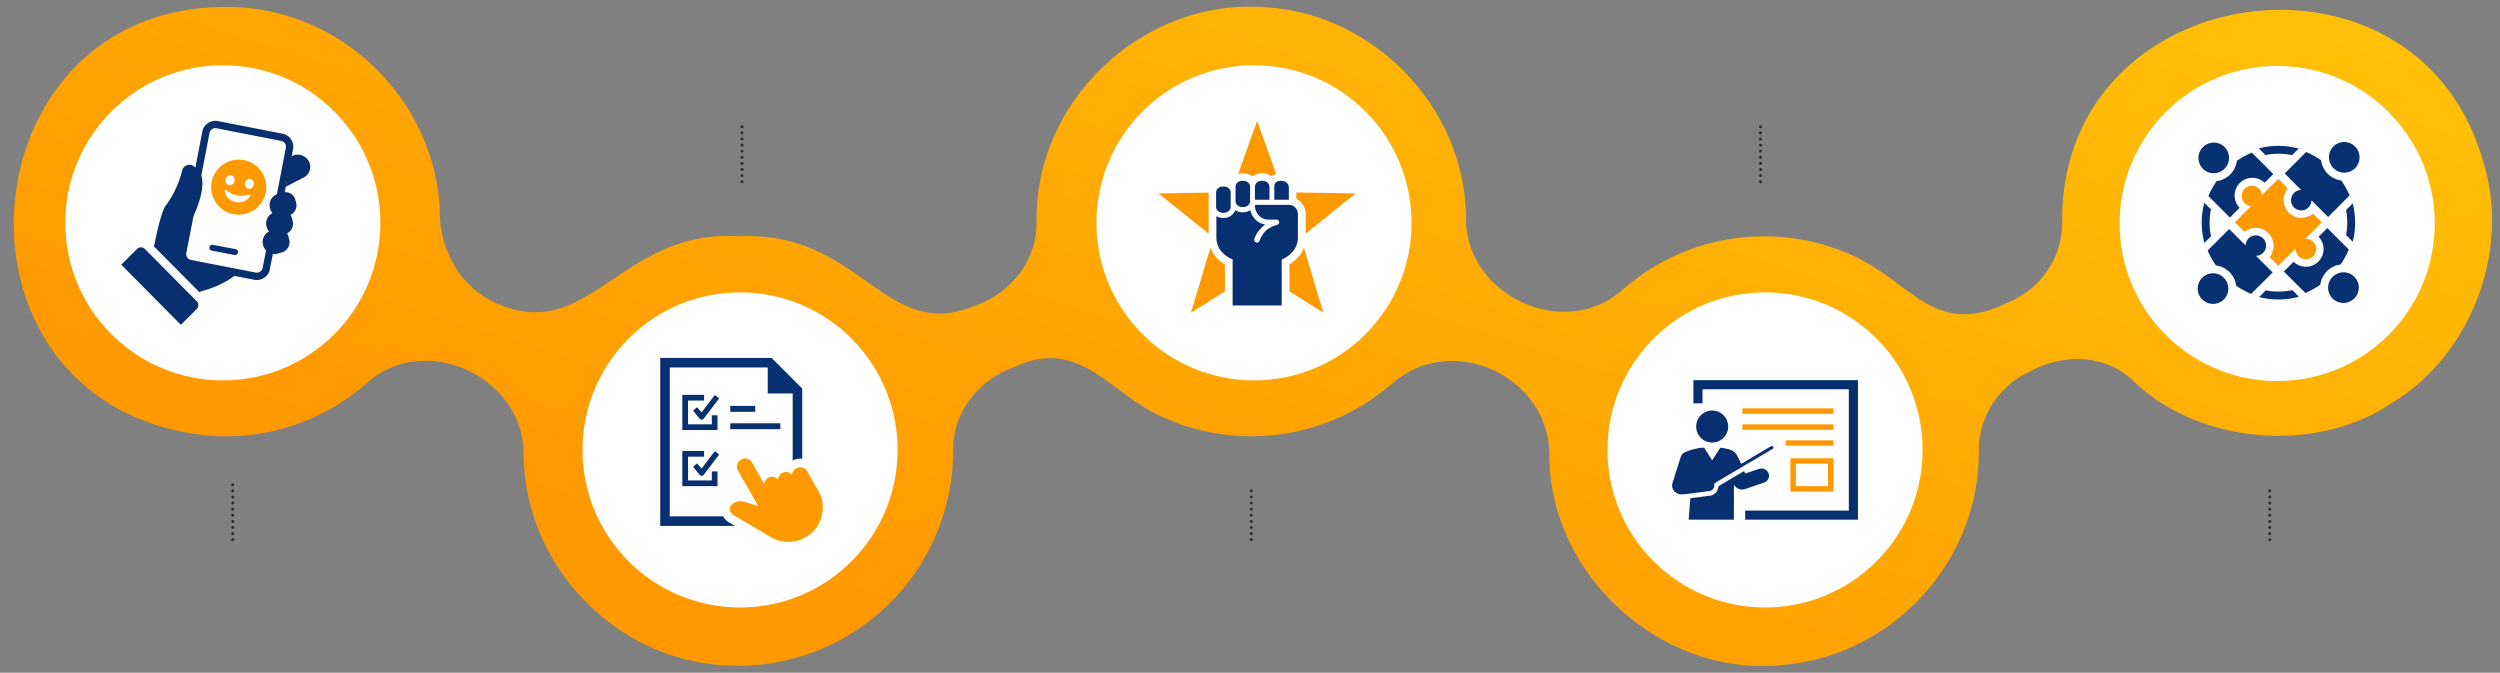 <svg xmlns="http://www.w3.org/2000/svg" xmlns:xlink="http://www.w3.org/1999/xlink" width="1255.875" height="337.957" viewBox="0 0 1255.875 337.957">
  <rect x="0" y="0" width="1255.875" height="337.957" fill="#808080" stroke="none"/>
  <defs>
    <linearGradient id="linear-gradient" x1="0.051" y1="0.543" x2="1.293" y2="-0.558" gradientUnits="objectBoundingBox">
      <stop offset="0" stop-color="#f90"/>
      <stop offset="1" stop-color="#ffdf0d"/>
    </linearGradient>
  </defs>
  <g id="グループ_16133" data-name="グループ 16133" transform="translate(-324 -15267.675)">
    <path id="パス_4516" data-name="パス 4516" d="M1941.35,1380.223c38.231-23.633,58.608-75.77,44.469-120.517-33.438-117.6-212.842-92.213-211.409,30.573a43.35,43.35,0,0,1-25.648,39.62c-37.9,19.338-48.729-8.224-78.666-22.433a107.612,107.612,0,0,0-99.417,4.438,109.278,109.278,0,0,0-17.087,12.246c-29.292,26.37-79.51,2.729-78.722-36.6-.589-55.091-46.58-102.238-100.834-105.215-60.559-4.716-115.917,46.145-114.9,107.986.253,19.6-13.283,35.854-31.377,42.136-44.993,18.525-56.9-38.151-118.4-35.074-58.994-3.663-74.976,54.2-121.245,33.8-19.416-8.478-29.484-28.416-28.809-49.017-3.735-52.663-46.228-95.546-98.858-99.713-141.771-8.869-158.5,201.68-16.824,215.113a107.474,107.474,0,0,0,78.791-26.18c29.394-26.83,79.778-3.207,79.1,36.3.726,53.143,42.591,99.072,95.455,104.742a108,108,0,0,0,120.273-107.18c-.361-19.719,13.143-36.151,31.378-42.467,32.27-14.661,47.112,13.259,72.919,24.988a107.51,107.51,0,0,0,94.887-1.935,108.637,108.637,0,0,0,20.845-14.058c30.085-27.025,79.756-4.274,79.51,35.91.2,61.091,58.02,112.192,118.475,104.9,53.8-5.021,97.641-51.448,97.255-107.673a43.349,43.349,0,0,1,25.646-39.567c16.354-9.069,37.4-8.867,51.418,4.251C1842.814,1402.095,1902.874,1407.239,1941.35,1380.223Z" transform="translate(-414.443 14088.987)" fill="url(#linear-gradient)"/>
    <path id="パス_4518" data-name="パス 4518" d="M1722.591,1373.935a.74.74,0,0,1,.738-.738h0a.738.738,0,0,1,.738.738h0a.738.738,0,0,1-.738.738h0A.74.74,0,0,1,1722.591,1373.935Zm0-3.067a.741.741,0,0,1,.738-.738h0a.738.738,0,0,1,.738.738h0a.735.735,0,0,1-.738.738h0A.738.738,0,0,1,1722.591,1370.868Zm0-3.063a.738.738,0,0,1,.738-.738h0a.736.736,0,0,1,.738.738h0a.738.738,0,0,1-.738.738h0A.74.74,0,0,1,1722.591,1367.805Zm0-3.067a.738.738,0,0,1,.738-.738h0a.736.736,0,0,1,.738.738h0a.738.738,0,0,1-.738.738h0A.74.74,0,0,1,1722.591,1364.738Zm0-3.067a.738.738,0,0,1,.738-.738h0a.735.735,0,0,1,.738.738h0a.738.738,0,0,1-.738.738h0A.74.74,0,0,1,1722.591,1361.671Zm0-3.067a.74.74,0,0,1,.738-.738h0a.738.738,0,0,1,.738.738h0a.736.736,0,0,1-.738.738h0A.738.738,0,0,1,1722.591,1358.6Zm0-3.063a.738.738,0,0,1,.738-.738h0a.736.736,0,0,1,.738.738h0a.738.738,0,0,1-.738.738h0A.74.74,0,0,1,1722.591,1355.541Zm0-3.067a.738.738,0,0,1,.738-.738h0a.736.736,0,0,1,.738.738h0a.738.738,0,0,1-.738.738h0A.74.74,0,0,1,1722.591,1352.474Zm0-3.067a.738.738,0,0,1,.738-.738h0a.736.736,0,0,1,.738.738h0a.736.736,0,0,1-.738.738h0A.738.738,0,0,1,1722.591,1349.407Z" transform="translate(-1026.571 13985.032)" fill="#2c2c2c"/>
    <path id="パス_4519" data-name="パス 4519" d="M1723.329,1341.852a.744.744,0,0,1-.52-.214.765.765,0,0,1-.218-.524.942.942,0,0,1,.015-.144.987.987,0,0,1,.044-.137.855.855,0,0,1,.067-.129.674.674,0,0,1,.092-.111.761.761,0,0,1,1.044,0,.737.737,0,0,1-.524,1.259Z" transform="translate(-1026.571 13990.259)" fill="#2c2c2c"/>
    <path id="パス_4521" data-name="パス 4521" d="M3108.911,1373.935a.738.738,0,0,1,.738-.738h0a.74.74,0,0,1,.738.738h0a.74.74,0,0,1-.738.738h0A.738.738,0,0,1,3108.911,1373.935Zm0-3.067a.738.738,0,0,1,.738-.738h0a.74.74,0,0,1,.738.738h0a.738.738,0,0,1-.738.738h0A.735.735,0,0,1,3108.911,1370.868Zm0-3.063a.736.736,0,0,1,.738-.738h0a.738.738,0,0,1,.738.738h0a.74.74,0,0,1-.738.738h0A.738.738,0,0,1,3108.911,1367.805Zm0-3.067a.736.736,0,0,1,.738-.738h0a.738.738,0,0,1,.738.738h0a.74.74,0,0,1-.738.738h0A.738.738,0,0,1,3108.911,1364.738Zm0-3.067a.735.735,0,0,1,.738-.738h0a.738.738,0,0,1,.738.738h0a.74.74,0,0,1-.738.738h0A.738.738,0,0,1,3108.911,1361.671Zm0-3.067a.738.738,0,0,1,.738-.738h0a.74.74,0,0,1,.738.738h0a.738.738,0,0,1-.738.738h0A.736.736,0,0,1,3108.911,1358.6Zm0-3.063a.736.736,0,0,1,.738-.738h0a.738.738,0,0,1,.738.738h0a.74.74,0,0,1-.738.738h0A.738.738,0,0,1,3108.911,1355.541Zm0-3.067a.736.736,0,0,1,.738-.738h0a.738.738,0,0,1,.738.738h0a.74.74,0,0,1-.738.738h0A.738.738,0,0,1,3108.911,1352.474Zm0-3.067a.736.736,0,0,1,.738-.738h0a.738.738,0,0,1,.738.738h0a.738.738,0,0,1-.738.738h0A.736.736,0,0,1,3108.911,1349.407Z" transform="translate(-1901.246 13985.032)" fill="#2c2c2c"/>
    <path id="パス_4522" data-name="パス 4522" d="M3109.649,1341.837a.731.731,0,0,1-.738-.738.775.775,0,0,1,.055-.28.856.856,0,0,1,.066-.129.958.958,0,0,1,.092-.111.741.741,0,0,1,.114-.092.869.869,0,0,1,.126-.066.879.879,0,0,1,.14-.044.751.751,0,0,1,.288,0,.847.847,0,0,1,.137.044.891.891,0,0,1,.129.066.7.7,0,0,1,.111.092.692.692,0,0,1,.092.111.856.856,0,0,1,.066.129.982.982,0,0,1,.044.136.959.959,0,0,1,.015.144.722.722,0,0,1-.218.524.7.7,0,0,1-.24.159A.731.731,0,0,1,3109.649,1341.837Z" transform="translate(-1901.246 13990.274)" fill="#2c2c2c"/>
    <path id="パス_4523" data-name="パス 4523" d="M1030.179,1829.083a.736.736,0,0,1-.284-.055.747.747,0,0,1-.24-.162.676.676,0,0,1-.092-.111.807.807,0,0,1-.066-.125.892.892,0,0,1-.044-.14.955.955,0,0,1-.011-.144.738.738,0,0,1,.214-.52.761.761,0,0,1,1.044,0,.731.731,0,0,1,.214.52.716.716,0,0,1-.214.52A.731.731,0,0,1,1030.179,1829.083Z" transform="translate(-589.239 13682.849)" fill="#2c2c2c"/>
    <path id="パス_4524" data-name="パス 4524" d="M1029.431,1861.165a.738.738,0,0,1,.738-.738h0a.736.736,0,0,1,.738.738h0a.738.738,0,0,1-.738.738h0A.74.74,0,0,1,1029.431,1861.165Zm0-3.067a.738.738,0,0,1,.738-.738h0a.736.736,0,0,1,.738.738h0a.738.738,0,0,1-.738.738h0A.74.74,0,0,1,1029.431,1858.1Zm0-3.067a.74.74,0,0,1,.738-.738h0a.738.738,0,0,1,.738.738h0a.736.736,0,0,1-.738.738h0A.738.738,0,0,1,1029.431,1855.031Zm0-3.067a.74.74,0,0,1,.738-.738h0a.738.738,0,0,1,.738.738h0a.736.736,0,0,1-.738.738h0A.738.738,0,0,1,1029.431,1851.964Zm0-3.063a.738.738,0,0,1,.738-.738h0a.736.736,0,0,1,.738.738h0a.738.738,0,0,1-.738.738h0A.74.74,0,0,1,1029.431,1848.9Zm0-3.067a.738.738,0,0,1,.738-.738h0a.736.736,0,0,1,.738.738h0a.738.738,0,0,1-.738.738h0A.74.74,0,0,1,1029.431,1845.834Zm0-3.067a.74.74,0,0,1,.738-.738h0a.738.738,0,0,1,.738.738h0a.736.736,0,0,1-.738.738h0A.738.738,0,0,1,1029.431,1842.767Zm0-3.067a.741.741,0,0,1,.738-.738h0a.738.738,0,0,1,.738.738h0a.735.735,0,0,1-.738.738h0A.738.738,0,0,1,1029.431,1839.7Zm0-3.063a.738.738,0,0,1,.738-.738h0a.736.736,0,0,1,.738.738h0a.738.738,0,0,1-.738.738h0A.74.74,0,0,1,1029.431,1836.637Z" transform="translate(-589.233 13677.622)" fill="#2c2c2c"/>
    <path id="パス_4527" data-name="パス 4527" d="M2415.751,1861.165a.736.736,0,0,1,.738-.738h0a.738.738,0,0,1,.738.738h0a.74.74,0,0,1-.738.738h0A.738.738,0,0,1,2415.751,1861.165Zm0-3.067a.736.736,0,0,1,.738-.738h0a.738.738,0,0,1,.738.738h0a.74.74,0,0,1-.738.738h0A.738.738,0,0,1,2415.751,1858.1Zm0-3.067a.738.738,0,0,1,.738-.738h0a.74.74,0,0,1,.738.738h0a.738.738,0,0,1-.738.738h0A.736.736,0,0,1,2415.751,1855.031Zm0-3.067a.738.738,0,0,1,.738-.738h0a.74.74,0,0,1,.738.738h0a.738.738,0,0,1-.738.738h0A.736.736,0,0,1,2415.751,1851.964Zm0-3.063a.736.736,0,0,1,.738-.738h0a.738.738,0,0,1,.738.738h0a.74.74,0,0,1-.738.738h0A.738.738,0,0,1,2415.751,1848.9Zm0-3.067a.736.736,0,0,1,.738-.738h0a.738.738,0,0,1,.738.738h0a.74.74,0,0,1-.738.738h0A.738.738,0,0,1,2415.751,1845.834Zm0-3.067a.738.738,0,0,1,.738-.738h0a.74.74,0,0,1,.738.738h0a.738.738,0,0,1-.738.738h0A.736.736,0,0,1,2415.751,1842.767Zm0-3.067a.738.738,0,0,1,.738-.738h0a.74.74,0,0,1,.738.738h0a.738.738,0,0,1-.738.738h0A.736.736,0,0,1,2415.751,1839.7Zm0-3.063a.736.736,0,0,1,.738-.738h0a.738.738,0,0,1,.738.738h0a.74.74,0,0,1-.738.738h0A.738.738,0,0,1,2415.751,1836.637Z" transform="translate(-1463.908 13677.622)" fill="#2c2c2c"/>
    <path id="パス_4530" data-name="パス 4530" d="M3802.061,1861.165a.738.738,0,0,1,.738-.738h0a.735.735,0,0,1,.738.738h0a.738.738,0,0,1-.738.738h0A.74.74,0,0,1,3802.061,1861.165Zm0-3.067a.738.738,0,0,1,.738-.738h0a.736.736,0,0,1,.738.738h0a.738.738,0,0,1-.738.738h0A.74.74,0,0,1,3802.061,1858.1Zm0-3.067a.74.74,0,0,1,.738-.738h0a.738.738,0,0,1,.738.738h0a.735.735,0,0,1-.738.738h0A.738.738,0,0,1,3802.061,1855.031Zm0-3.067a.74.74,0,0,1,.738-.738h0a.738.738,0,0,1,.738.738h0a.736.736,0,0,1-.738.738h0A.738.738,0,0,1,3802.061,1851.964Zm0-3.063a.738.738,0,0,1,.738-.738h0a.736.736,0,0,1,.738.738h0a.738.738,0,0,1-.738.738h0A.74.74,0,0,1,3802.061,1848.9Zm0-3.067a.738.738,0,0,1,.738-.738h0a.735.735,0,0,1,.738.738h0a.738.738,0,0,1-.738.738h0A.74.74,0,0,1,3802.061,1845.834Zm0-3.067a.74.74,0,0,1,.738-.738h0a.738.738,0,0,1,.738.738h0a.736.736,0,0,1-.738.738h0A.738.738,0,0,1,3802.061,1842.767Zm0-3.067a.74.74,0,0,1,.738-.738h0a.738.738,0,0,1,.738.738h0a.735.735,0,0,1-.738.738h0A.738.738,0,0,1,3802.061,1839.7Zm0-3.063a.738.738,0,0,1,.738-.738h0a.736.736,0,0,1,.738.738h0a.738.738,0,0,1-.738.738h0A.74.74,0,0,1,3802.061,1836.637Z" transform="translate(-2338.577 13677.622)" fill="#2c2c2c"/>
    <circle id="楕円形_447" data-name="楕円形 447" cx="79.152" cy="79.152" r="79.152" transform="translate(324 15379.612) rotate(-45)" fill="#fff"/>
    <circle id="楕円形_439" data-name="楕円形 439" cx="79.152" cy="79.152" r="79.152" transform="translate(842 15379.612) rotate(-45)" fill="#fff"/>
    <circle id="楕円形_437" data-name="楕円形 437" cx="79.152" cy="79.152" r="79.152" transform="translate(1356 15379.948) rotate(-45)" fill="#fff"/>
    <circle id="楕円形_438" data-name="楕円形 438" cx="79.152" cy="79.152" r="79.152" transform="translate(1098.728 15493.694) rotate(-45)" fill="#fff"/>
    <circle id="楕円形_446" data-name="楕円形 446" cx="79.152" cy="79.152" r="79.152" transform="translate(583.821 15493.694) rotate(-45)" fill="#fff"/>
    <g id="グループ_15126" data-name="グループ 15126" transform="translate(655.66 15447.474)">
      <g id="グループ_15427" data-name="グループ 15427" transform="translate(0 0)">
        <g id="グループ_15419" data-name="グループ 15419" transform="translate(35.18 32.839)">
          <g id="グループ_15418" data-name="グループ 15418">
            <rect id="長方形_9878" data-name="長方形 9878" width="25.18" height="2.964" fill="#083070"/>
          </g>
        </g>
        <g id="グループ_15421" data-name="グループ 15421" transform="translate(35.18 24.112)">
          <g id="グループ_15420" data-name="グループ 15420">
            <rect id="長方形_9879" data-name="長方形 9879" width="12.57" height="2.963" fill="#083070"/>
          </g>
        </g>
        <g id="グループ_15422" data-name="グループ 15422" transform="translate(16.52 18.634)">
          <path id="パス_10276" data-name="パス 10276" d="M1114.876,1090.744l-1.939,1.788,3.215,3.951a1.37,1.37,0,0,0,1.087.53h.019a1.393,1.393,0,0,0,1.09-.56l7.667-10.113-2.167-1.707-6.642,8.723Zm2.363,6.128Z" transform="translate(-1112.937 -1084.635)" fill="#083070"/>
        </g>
        <g id="グループ_15423" data-name="グループ 15423" transform="translate(11.102 18.547)">
          <path id="パス_10277" data-name="パス 10277" d="M1111.665,1099.188h-11.938v-11.94h8.055v-2.871h-10.926v17.683h17.681v-7.413h-2.871Z" transform="translate(-1096.855 -1084.376)" fill="#083070"/>
        </g>
        <g id="グループ_15424" data-name="グループ 15424" transform="translate(16.52 46.83)">
          <path id="パス_10278" data-name="パス 10278" d="M1114.876,1174.445l-1.939,1.789,3.215,3.951a1.37,1.37,0,0,0,1.087.531h.019a1.393,1.393,0,0,0,1.09-.56l7.667-10.113-2.167-1.707-6.642,8.723Zm2.363,6.128Z" transform="translate(-1112.937 -1168.336)" fill="#083070"/>
        </g>
        <g id="グループ_15425" data-name="グループ 15425" transform="translate(11.102 46.743)">
          <path id="パス_10279" data-name="パス 10279" d="M1111.665,1182.89h-11.938v-11.94h8.055v-2.871h-10.926v17.683h17.681v-7.413h-2.871Z" transform="translate(-1096.855 -1168.078)" fill="#083070"/>
        </g>
        <g id="グループ_15426" data-name="グループ 15426">
          <path id="パス_10280" data-name="パス 10280" d="M1098.659,1112.11l-.117-.072a10.235,10.235,0,0,1-1.533-1.186,8.291,8.291,0,0,1-1.518-1.936H1068.7v-74.79h49.166l.042.043v13.016h12.527v33.7a8.205,8.205,0,0,1,3.816-.977h.031a8.3,8.3,0,0,1,.958.058v-35.253l-15.385-15.387H1063.9v84.4h37.5Z" transform="translate(-1063.899 -1029.321)" fill="#083173"/>
        </g>
      </g>
      <g id="グループ_15428" data-name="グループ 15428" transform="translate(34.934 50.514)">
        <path id="パス_10281" data-name="パス 10281" d="M1212.933,1197.1l-6.5-11.467a3.9,3.9,0,0,0-3.362-1.963h-.019a3.869,3.869,0,0,0-1.884.506l-.359.2a3.849,3.849,0,0,0-1.817,2.34,3.93,3.93,0,0,0-.139.9,3.866,3.866,0,0,0-3.086-1.541h-.02a3.859,3.859,0,0,0-1.884.505,3.91,3.91,0,0,0-1.951,3.294,3.868,3.868,0,0,0-3-1.428h-.019a3.866,3.866,0,0,0-1.885.506l-.084.047a3.867,3.867,0,0,0-1.954,3.168l-6.23-10.941a3.869,3.869,0,0,0-3.361-1.962h-.02a3.862,3.862,0,0,0-1.884.506l-.333.19a3.884,3.884,0,0,0-1.453,5.284l10.225,17.993-6.07-1.951a8.32,8.32,0,0,0-2.847-.521h-.038a5.72,5.72,0,0,0-4.887,2.345,3.068,3.068,0,0,0,.677,4.023,5.818,5.818,0,0,0,.868.67l.014.009.021.013,19.826,11.647.024.014.007,0,.007,0,.024.012.025.013a16.159,16.159,0,0,0,7.239,1.672h.086c.238,0,.481-.007.724-.018a18.259,18.259,0,0,0,8.157-2.378,16.564,16.564,0,0,0,8.135-11.149C1214.735,1203.868,1214.35,1199.727,1212.933,1197.1Z" transform="translate(-1167.601 -1179.272)" fill="#f90"/>
      </g>
    </g>
    <g id="グループ_15133" data-name="グループ 15133" transform="translate(384.876 15328.372)">
      <g id="グループ_15555" data-name="グループ 15555" transform="translate(0 0)">
        <g id="グループ_15546" data-name="グループ 15546" transform="translate(82.694 16.98)">
          <g id="グループ_15545" data-name="グループ 15545">
            <path id="パス_10326" data-name="パス 10326" d="M2650.487,124.566a6.5,6.5,0,0,0-7.51-2.734l-.006,0-1.86.925-2.044,14.872,9.12-4.677.1-.058a5.992,5.992,0,0,0,2.87-3.685A5.894,5.894,0,0,0,2650.487,124.566Z" transform="translate(-2639.068 -121.517)" fill="#083070"/>
          </g>
        </g>
        <g id="グループ_15548" data-name="グループ 15548" transform="translate(28.978)">
          <g id="グループ_15547" data-name="グループ 15547">
            <path id="パス_10327" data-name="パス 10327" d="M2551.963,90.092a6.642,6.642,0,0,0-5.264-7.775l-32.53-6.35a6.658,6.658,0,0,0-7.784,5.268l-3.785,19.6-7.878,40.741a6.648,6.648,0,0,0,5.268,7.774l32.529,6.347a6.653,6.653,0,0,0,7.785-5.265l1.133-5.8,5.995-31.045Zm-3.618-.7-4.808,24.908-5.634,29.168-1.221,6.264a2.971,2.971,0,0,1-3.466,2.344l-32.53-6.35a2.96,2.96,0,0,1-2.344-3.462l3.072-15.84v0l.061-.3,4.145-21.459,4.388-22.735a2.971,2.971,0,0,1,3.466-2.344l32.53,6.35A2.966,2.966,0,0,1,2548.345,89.4Zm-46.972,36.936c.01.031.024.06.039.093l.061-.3C2501.412,126.254,2501.375,126.325,2501.374,126.332Z" transform="translate(-2494.601 -75.849)" fill="#083070"/>
          </g>
        </g>
        <g id="グループ_15550" data-name="グループ 15550" transform="translate(71.066 35.856)">
          <g id="グループ_15549" data-name="グループ 15549">
            <path id="パス_10328" data-name="パス 10328" d="M2621.8,172.95a.048.048,0,0,0-.024-.009,4.9,4.9,0,0,0-1.293-.517,4.349,4.349,0,0,0-.722-.118,5.016,5.016,0,0,0-1.843.161l-.962.261-.157.044-.932.257-.314.085a5.818,5.818,0,0,0-4.068,7.142l.1.348a5.666,5.666,0,0,0,1.133,2.177,5.814,5.814,0,0,0-2.968,6.713l.1.348a5.744,5.744,0,0,0,.26.741,5.674,5.674,0,0,0,.873,1.439,5.727,5.727,0,0,0-1.591,1.186,5.668,5.668,0,0,0-.821,1.115,5.974,5.974,0,0,0-.506,1.161,5.674,5.674,0,0,0-.2,2.479,5.168,5.168,0,0,0,.157.77l.093.349a5.8,5.8,0,0,0,2.13,3.113,6.075,6.075,0,0,0,.924.563c.046.025.092.047.137.069a5.873,5.873,0,0,0,1.347.424,5.758,5.758,0,0,0,2.038.016c.191-.032.377-.072.57-.122l.891-.247,1.171-.323a5.419,5.419,0,0,0,3.8-6.665l-.384-1.4a5.135,5.135,0,0,0-.72-1.544,5.423,5.423,0,0,0,2.84-6.3l-.385-1.4a5.073,5.073,0,0,0-.717-1.545,5.422,5.422,0,0,0,2.84-6.3l-.387-1.395A5.045,5.045,0,0,0,2621.8,172.95Z" transform="translate(-2607.796 -172.281)" fill="#083070"/>
          </g>
        </g>
        <g id="グループ_15552" data-name="グループ 15552" transform="translate(44.3 62.258)">
          <g id="グループ_15551" data-name="グループ 15551">
            <path id="パス_10329" data-name="パス 10329" d="M2549.046,248.429a1.5,1.5,0,0,1-.589.006l-11.435-2.184a1.493,1.493,0,0,1,.561-2.934l11.434,2.185a1.493,1.493,0,0,1,.03,2.928Z" transform="translate(-2535.809 -243.29)" fill="#083070"/>
          </g>
        </g>
        <g id="グループ_15553" data-name="グループ 15553" transform="translate(16.375 22.096)">
          <path id="パス_10330" data-name="パス 10330" d="M2478.763,184.864a2.96,2.96,0,0,1-2.343-3.462l3.745-19.4v0c-.015-.033-.028-.062-.039-.093a1.032,1.032,0,0,1,.1-.21c1.424-2.45,6.9-14.968,4.145-21.459a6.036,6.036,0,0,0-.94-1.543c-.273-.321-.471-.665-.708-.94-.145-.17-.3-.34-.472-.52a9.472,9.472,0,0,0-.9-.826c-.17-.144-.347-.278-.527-.412a3.744,3.744,0,0,0-1.195-.579,3.046,3.046,0,0,0-.4-.091c-.07-.013-.141-.02-.213-.029a3.762,3.762,0,0,0-1.733.209,3.644,3.644,0,0,0-2.3,2.546,50.2,50.2,0,0,1-5.021,12.711,46.153,46.153,0,0,1-3.272,5.021c-2.054,2.727-4.314,12.814-5.526,18.859a9.208,9.208,0,0,1-.451,1.536l22.843,23.023q.858-.336,1.745-.588a50.739,50.739,0,0,0,13.824-6.091,29.831,29.831,0,0,0,3.866-3.008Z" transform="translate(-2460.706 -135.276)" fill="#083070"/>
        </g>
        <g id="グループ_15554" data-name="グループ 15554" transform="translate(0 63.554)">
          <path id="パス_10331" data-name="パス 10331" d="M2446.646,285.7l-29.979-30.215,7.961-7.9a2.8,2.8,0,0,1,3.953.015l26.042,26.247a2.8,2.8,0,0,1-.016,3.952Z" transform="translate(-2416.667 -246.776)" fill="#083070"/>
        </g>
      </g>
      <g id="グループ_15556" data-name="グループ 15556" transform="translate(45.202 19.499)">
        <path id="パス_10332" data-name="パス 10332" d="M2557.15,129.263a13.824,13.824,0,1,0,7.762,17.943A13.754,13.754,0,0,0,2557.15,129.263Zm-11.65,8.9a2.745,2.745,0,0,1,.975-1.65,2.116,2.116,0,0,1,1.72-.45A2.429,2.429,0,0,1,2549.93,139a2.5,2.5,0,0,1-2.322,2.135,1.99,1.99,0,0,1-.373-.035A2.428,2.428,0,0,1,2545.5,138.158Zm12.373,8.341h0a6.427,6.427,0,0,1-5.8,3.236,7.712,7.712,0,0,1-1.44-.136,6.659,6.659,0,0,1-5.594-5.542.505.505,0,0,1,.847-.422,11.729,11.729,0,0,0,11.352,2.16.506.506,0,0,1,.633.7Zm1.741-5.655a2.74,2.74,0,0,1-.975,1.65,2.159,2.159,0,0,1-1.342.486,2.033,2.033,0,0,1-.378-.036,2.588,2.588,0,0,1,.959-5.042,2.112,2.112,0,0,1,1.435,1.05A2.741,2.741,0,0,1,2559.615,140.844Z" transform="translate(-2538.236 -128.291)" fill="#f90"/>
      </g>
    </g>
    <g id="グループ_15140" data-name="グループ 15140" transform="translate(1163.997 15458.651)">
      <g id="グループ_15627" data-name="グループ 15627" transform="translate(35.294 14.162)">
        <g id="グループ_15623" data-name="グループ 15623">
          <rect id="長方形_9891" data-name="長方形 9891" width="45.739" height="2.745" fill="#f90"/>
        </g>
        <g id="グループ_15624" data-name="グループ 15624" transform="translate(0 8.022)">
          <rect id="長方形_9892" data-name="長方形 9892" width="45.739" height="2.745" fill="#f90"/>
        </g>
        <g id="グループ_15625" data-name="グループ 15625" transform="translate(21.829 16.044)">
          <rect id="長方形_9893" data-name="長方形 9893" width="23.91" height="2.745" fill="#f90"/>
        </g>
        <g id="グループ_15626" data-name="グループ 15626" transform="translate(24.118 25.052)">
          <path id="パス_10372" data-name="パス 10372" d="M3036.277,1199.346H3057.9V1182.6h-21.621Zm2.745-14.005h16.13v11.26h-16.13Z" transform="translate(-3036.277 -1182.596)" fill="#f90"/>
        </g>
      </g>
      <g id="グループ_15633" data-name="グループ 15633" transform="translate(0 0)">
        <g id="グループ_15628" data-name="グループ 15628" transform="translate(10.68)">
          <path id="パス_10373" data-name="パス 10373" d="M2970.67,1133.377h-56.64V1128.8h52.062v-60.927h-73.5v7.067h-4.578v-11.645h82.656Z" transform="translate(-2888.014 -1063.293)" fill="#083070"/>
        </g>
        <g id="グループ_15632" data-name="グループ 15632" transform="translate(0 15.26)">
          <g id="グループ_15629" data-name="グループ 15629" transform="translate(12.083)">
            <path id="パス_10374" data-name="パス 10374" d="M2908.355,1117.742a8.037,8.037,0,1,1-8.037-8.022A8.029,8.029,0,0,1,2908.355,1117.742Z" transform="translate(-2892.281 -1109.72)" fill="#083070"/>
          </g>
          <g id="グループ_15630" data-name="グループ 15630" transform="translate(8.302 29.126)">
            <path id="パス_10375" data-name="パス 10375" d="M2920.783,1203.551a3.8,3.8,0,0,1-2.185,1.88l-9.395,3.19a4.834,4.834,0,0,1-1.564.264,4.7,4.7,0,0,1-3.945-2.133l-.17-.266-.019,17.545H2880.78l.838-10.789,9.427-1.227a4.914,4.914,0,0,0,3.994-2.421,5.485,5.485,0,0,0,.7-2.38l12.891-7.612.617,1.235,6.652-2.262a4.174,4.174,0,0,1,2.7-.033,3.773,3.773,0,0,1,2.328,2.21A3.5,3.5,0,0,1,2920.783,1203.551Z" transform="translate(-2880.78 -1198.332)" fill="#083070"/>
          </g>
          <g id="グループ_15631" data-name="グループ 15631" transform="translate(0 17.836)">
            <path id="パス_10376" data-name="パス 10376" d="M2906.275,1164.352a.812.812,0,0,0-.512-.349.849.849,0,0,0-.618.1l-14.9,8.795-2.167-4.34a5.886,5.886,0,0,0-.369-.516c-1.442-2.082-3.726-2.469-5.7-2.885a14.534,14.534,0,0,0-2.343-.3l-4.029,6.289-4.054-6.328-1.067,0a28.508,28.508,0,0,0-8.6,2.318,3.716,3.716,0,0,0-2.074,2.308l-4.143,13.089a4.348,4.348,0,0,0,.921,4.134,4.857,4.857,0,0,0,3.659,1.627c.152,0,.3-.008.458-.021l2.04-.185,11.094-1.442a2.87,2.87,0,0,0,2.426-1.409,3.616,3.616,0,0,0,.375-2.43l-.011-.057,29.346-17.326a.773.773,0,0,0,.364-.485A.742.742,0,0,0,2906.275,1164.352Z" transform="translate(-2855.521 -1163.984)" fill="#083070"/>
          </g>
        </g>
      </g>
    </g>
    <g id="グループ_15141" data-name="グループ 15141" transform="translate(1428 15339.011)">
      <g id="グループ_15635" data-name="グループ 15635" transform="translate(18.689 18.51)">
        <path id="パス_10377" data-name="パス 10377" d="M701.046,644.355a9.126,9.126,0,0,1-1.8,1.021,8.886,8.886,0,0,1-10.442-1.547l-.026-.026a8.948,8.948,0,0,1-1.53-10.486,9.122,9.122,0,0,1,1-1.777l-4.722-4.729-8.121,8.134-.107-.555a5.131,5.131,0,1,0-6.019,6.029l.554.107-8.121,8.134,4.732,4.739a9.133,9.133,0,0,1,1.969-1.063,8.885,8.885,0,0,1,12.726,8.007,8.816,8.816,0,0,1-.749,3.573,9.036,9.036,0,0,1-1.171,2.278l4.308,4.315,8.7-8.713.047.655a5.127,5.127,0,0,0,5.114,4.767h0a5.094,5.094,0,0,0,3.628-1.505,5.152,5.152,0,0,0,0-7.267l-.009-.009a5.122,5.122,0,0,0-3.25-1.48l-.654-.047,8.236-8.248Z" transform="translate(-661.715 -626.811)" fill="#f90"/>
      </g>
      <g id="グループ_15636" data-name="グループ 15636" transform="translate(74.538 30.816)">
        <path id="パス_10378" data-name="パス 10378" d="M843.836,685.467A38.709,38.709,0,0,0,843.8,666.2l-3.325,3.331a34.941,34.941,0,0,1,.026,12.592Z" transform="translate(-840.47 -666.198)" fill="#083173"/>
      </g>
      <g id="グループ_15637" data-name="グループ 15637" transform="translate(30.863 74.424)">
        <path id="パス_10379" data-name="パス 10379" d="M704.009,805.9l-3.33,3.336a38.737,38.737,0,0,0,20.006-.171l-3.291-3.3A34.915,34.915,0,0,1,704.009,805.9Z" transform="translate(-700.679 -805.773)" fill="#083173"/>
      </g>
      <g id="グループ_15638" data-name="グループ 15638" transform="translate(30.705 1.935)">
        <path id="パス_10380" data-name="パス 10380" d="M710.034,577.737a34.948,34.948,0,0,1,6.856.679l3.293-3.3a38.544,38.544,0,0,0-20.011-.076l3.315,3.32A34.665,34.665,0,0,1,710.034,577.737Z" transform="translate(-700.172 -573.758)" fill="#083173"/>
      </g>
      <g id="グループ_15639" data-name="グループ 15639" transform="translate(2.031 30.529)">
        <path id="パス_10381" data-name="パス 10381" d="M609.712,665.279a38.9,38.9,0,0,0,.034,20.176l3.308-3.313a34.949,34.949,0,0,1-.029-13.545Z" transform="translate(-608.398 -665.279)" fill="#083173"/>
      </g>
      <g id="グループ_15640" data-name="グループ 15640" transform="translate(65.942 0)">
        <path id="パス_10382" data-name="パス 10382" d="M820.683,582.97a7.594,7.594,0,0,0,5.411-2.241,7.732,7.732,0,0,0-5.494-13.164,7.6,7.6,0,0,0-5.41,2.241,7.732,7.732,0,0,0,5.494,13.164Z" transform="translate(-812.955 -567.565)" fill="#083173"/>
      </g>
      <g id="グループ_15641" data-name="グループ 15641" transform="translate(43.711 5.018)">
        <path id="パス_10383" data-name="パス 10383" d="M750.031,602.667l-.6.082A5.078,5.078,0,0,0,746.5,604.2a5.152,5.152,0,0,0,0,7.269,5.124,5.124,0,0,0,8.706-2.933l.082-.6,8.324,8.337,10.783-10.8a40.978,40.978,0,0,0-4.133-7.524A11.762,11.762,0,0,1,760.1,587.766a40.835,40.835,0,0,0-7.513-4.141l-10.783,10.8Z" transform="translate(-741.802 -583.625)" fill="#083173"/>
      </g>
      <g id="グループ_15642" data-name="グループ 15642" transform="translate(65.535 65.466)">
        <path id="パス_10384" data-name="パス 10384" d="M813.925,779.365a7.679,7.679,0,0,0-2.271,5.464,7.64,7.64,0,0,0,7.661,7.645,7.74,7.74,0,0,0,7.744-7.728,7.594,7.594,0,0,0-2.241-5.41A7.72,7.72,0,0,0,813.925,779.365Z" transform="translate(-811.654 -777.101)" fill="#083173"/>
      </g>
      <g id="グループ_15643" data-name="グループ 15643" transform="translate(43.274 43.235)">
        <path id="パス_10385" data-name="パス 10385" d="M773.051,716.731l-10.8-10.783-4.372,4.365a8.909,8.909,0,0,1-.105,12.459,8.815,8.815,0,0,1-6.281,2.605h0a8.815,8.815,0,0,1-6.186-2.512l-4.9,4.9,10.8,10.783a40.978,40.978,0,0,0,7.524-4.133,11.763,11.763,0,0,1,10.184-10.168A40.8,40.8,0,0,0,773.051,716.731Z" transform="translate(-740.402 -705.948)" fill="#083173"/>
      </g>
      <g id="グループ_15644" data-name="グループ 15644" transform="translate(0.387 0.285)">
        <path id="パス_10386" data-name="パス 10386" d="M610.78,583.882a7.732,7.732,0,0,0,5.493-13.164,7.593,7.593,0,0,0-5.41-2.241,7.732,7.732,0,0,0-5.494,13.164A7.6,7.6,0,0,0,610.78,583.882Z" transform="translate(-603.136 -568.477)" fill="#083173"/>
      </g>
      <g id="グループ_15645" data-name="グループ 15645" transform="translate(5.393 5.303)">
        <path id="パス_10387" data-name="パス 10387" d="M619.157,606.386l10.783,10.8,4.9-4.9a8.874,8.874,0,0,1,.094-12.468,8.909,8.909,0,0,1,12.459-.105l4.365-4.372-10.783-10.8a40.826,40.826,0,0,0-7.513,4.141,11.762,11.762,0,0,1-10.168,10.184A40.946,40.946,0,0,0,619.157,606.386Z" transform="translate(-619.157 -584.537)" fill="#083173"/>
      </g>
      <g id="グループ_15646" data-name="グループ 15646" transform="translate(0 65.942)">
        <path id="パス_10388" data-name="パス 10388" d="M609.557,778.624a7.664,7.664,0,0,0-5.395,13.1,7.722,7.722,0,0,0,10.9.034,7.594,7.594,0,0,0,2.241-5.411,7.74,7.74,0,0,0-7.744-7.728Z" transform="translate(-601.896 -778.624)" fill="#083173"/>
      </g>
      <g id="グループ_15647" data-name="グループ 15647" transform="translate(5.018 43.712)">
        <path id="パス_10389" data-name="パス 10389" d="M642.269,720.962l.6-.082a5.124,5.124,0,0,0,2.933-8.706,5.152,5.152,0,0,0-7.27,0,5.077,5.077,0,0,0-1.451,2.928l-.082.6-8.241-8.229-10.8,10.783a40.811,40.811,0,0,0,4.141,7.513,11.762,11.762,0,0,1,10.184,10.168,40.943,40.943,0,0,0,7.524,4.133l10.8-10.783Z" transform="translate(-617.957 -707.472)" fill="#083173"/>
      </g>
    </g>
    <g id="グループ_15142" data-name="グループ 15142" transform="translate(906 15328.372)">
      <g id="グループ_15654" data-name="グループ 15654" transform="translate(0 0)">
        <g id="グループ_15649" data-name="グループ 15649" transform="translate(39.962)">
          <path id="パス_10390" data-name="パス 10390" d="M2062.88,75.3h.1a8.054,8.054,0,0,1,4.881,1.6,7.791,7.791,0,0,1,4.751-1.6h.109a8.079,8.079,0,0,1,4.764,1.521,6.917,6.917,0,0,1,2.279-1.176L2070.2,48.957l-9.564,26.681A8.424,8.424,0,0,1,2062.88,75.3Z" transform="translate(-2060.634 -48.957)" fill="#f90"/>
        </g>
        <g id="グループ_15650" data-name="グループ 15650" transform="translate(69.209 35.991)">
          <path id="パス_10391" data-name="パス 10391" d="M2184.29,164.864l-29.844-.463v3.188a8.748,8.748,0,0,1,4.689,7.821V185.1Z" transform="translate(-2154.446 -164.401)" fill="#f90"/>
        </g>
        <g id="グループ_15651" data-name="グループ 15651" transform="translate(0 36.064)">
          <path id="パス_10392" data-name="パス 10392" d="M1957.613,164.634l-25.16.39,25.155,20.237Z" transform="translate(-1932.453 -164.634)" fill="#f90"/>
        </g>
        <g id="グループ_15652" data-name="グループ 15652" transform="translate(65.764 63.73)">
          <path id="パス_10393" data-name="パス 10393" d="M2150.65,253.377q-.124.343-.264.678c-.014.034-.031.067-.045.1-.1.237-.21.47-.324.7-.041.082-.083.164-.125.245q-.155.3-.325.589c-.038.065-.074.132-.114.2q-.225.372-.474.733c-.041.06-.086.119-.129.179q-.2.281-.416.556c-.058.073-.115.146-.175.219q-.25.307-.519.6c-.027.03-.052.061-.08.091-.206.224-.422.443-.645.66-.065.063-.132.125-.2.188q-.261.246-.537.486c-.068.059-.134.118-.2.176-.245.206-.5.41-.758.608-.041.031-.084.061-.126.093q-.341.254-.7.5l-.252.17q-.347.231-.71.453c-.046.028-.088.058-.135.086v13.645l16.994,10.685Z" transform="translate(-2143.395 -253.377)" fill="#f90"/>
        </g>
        <g id="グループ_15653" data-name="グループ 15653" transform="translate(16.296 63.717)">
          <path id="パス_10394" data-name="パス 10394" d="M2001.743,261.658l-.005,0h0c-.3-.18-.587-.365-.87-.553l-.224-.152c-.253-.173-.5-.349-.741-.528-.027-.02-.056-.04-.083-.06-.25-.19-.491-.385-.727-.582q-.122-.1-.242-.206-.268-.232-.522-.47c-.081-.076-.162-.152-.241-.228q-.266-.259-.515-.525c-.091-.1-.181-.2-.269-.295-.111-.124-.219-.25-.325-.377q-.208-.248-.4-.5c-.094-.123-.189-.246-.279-.372s-.187-.266-.277-.4c-.061-.091-.12-.183-.178-.275q-.261-.409-.492-.833c-.029-.054-.061-.106-.089-.161-.087-.164-.168-.33-.249-.5-.032-.067-.063-.134-.093-.2-.166-.361-.319-.728-.453-1.1l-9.743,32.655,17.021-10.7Z" transform="translate(-1984.722 -253.333)" fill="#f90"/>
        </g>
      </g>
      <g id="グループ_15660" data-name="グループ 15660" transform="translate(28.908 30.085)">
        <g id="グループ_15655" data-name="グループ 15655" transform="translate(29.227)">
          <path id="パス_10395" data-name="パス 10395" d="M2118.931,155.01h7.318v-6.121c0-2.511-2.372-3.428-3.966-3.431h-.011c-1.541,0-3.338.761-3.348,2.908,0,0,0,.007,0,.011,0,.083.007.166.007.253Z" transform="translate(-2118.923 -145.458)" fill="#083070"/>
        </g>
        <g id="グループ_15656" data-name="グループ 15656" transform="translate(19.489 0.005)">
          <path id="パス_10396" data-name="パス 10396" d="M2095.012,155.021v-6.38c0-.051,0-.1,0-.149,0-.012,0-.024,0-.036s0-.013,0-.019c-.124-2.342-2.334-2.962-3.664-2.962h-.059c-1.746.024-3.531.976-3.593,3.05,0,.038,0,.076,0,.113l-.006,6.383Z" transform="translate(-2087.688 -145.474)" fill="#083070"/>
        </g>
        <g id="グループ_15657" data-name="グループ 15657" transform="translate(0 2.888)">
          <path id="パス_10397" data-name="パス 10397" d="M2026.243,167.146a4.208,4.208,0,0,0,2.593.83c1.359,0,3.658-.667,3.658-3.166l.006-4.979s0-.007,0-.01v-1.906c0-.008,0-.017,0-.025,0-2.5-2.3-3.167-3.661-3.167s-3.66.667-3.66,3.167l0,6.917A2.845,2.845,0,0,0,2026.243,167.146Z" transform="translate(-2025.176 -154.723)" fill="#083070"/>
        </g>
        <g id="グループ_15658" data-name="グループ 15658" transform="translate(0.141 12.12)">
          <path id="パス_10398" data-name="パス 10398" d="M2062.986,184.418a11.8,11.8,0,0,0-1.269-.083h-16.011a.764.764,0,0,0-.755.884c.048.3.107.593.176.877.871,3.593,3.328,5.655,6.741,5.656.061,0,3.715,0,3.937,0h.078a1.263,1.263,0,0,1,1.263,1.255v.186c0,.7-.592,1.071-1.263,1.271a13.184,13.184,0,0,0-5.076,2.6,11.026,11.026,0,0,0-1.967,2.269,17.132,17.132,0,0,0-1.52,2.933,1.547,1.547,0,0,1-.764.914,1.376,1.376,0,0,1-1.041.021,1.4,1.4,0,0,1-.8-1.68,12.411,12.411,0,0,1,2.309-4.278,19.446,19.446,0,0,1,2.062-2.154,13.052,13.052,0,0,1,1.091-.852c-3.7-.6-6.438-3.2-7.514-7.222a6.98,6.98,0,0,1-3.77,1.076,6.9,6.9,0,0,1-3.8-1.091,6.058,6.058,0,0,1-5.948,3.922,6.871,6.871,0,0,1-3.518-.926v10.584c0,4.42,1.991,7.676,6.269,10.249a13.262,13.262,0,0,0,1.892.88v23.173h24.661V211.846c.385-.185.774-.381,1.15-.588a14.121,14.121,0,0,0,5.406-4.775,10.336,10.336,0,0,0,1.449-4.073,13.07,13.07,0,0,0,.128-1.828V189.13A4.707,4.707,0,0,0,2062.986,184.418Z" transform="translate(-2025.629 -184.335)" fill="#083070"/>
        </g>
        <g id="グループ_15659" data-name="グループ 15659" transform="translate(9.747 0.005)">
          <path id="パス_10399" data-name="パス 10399" d="M2057.506,157.9a4.208,4.208,0,0,0,2.593.83c1.359,0,3.658-.667,3.658-3.166l.007-4.979v-1.916c0-.008,0-.017,0-.025,0-2.5-2.3-3.167-3.661-3.167s-3.66.667-3.66,3.167l0,6.917A2.844,2.844,0,0,0,2057.506,157.9Z" transform="translate(-2056.439 -145.474)" fill="#083070"/>
        </g>
      </g>
    </g>
  </g>
</svg>
